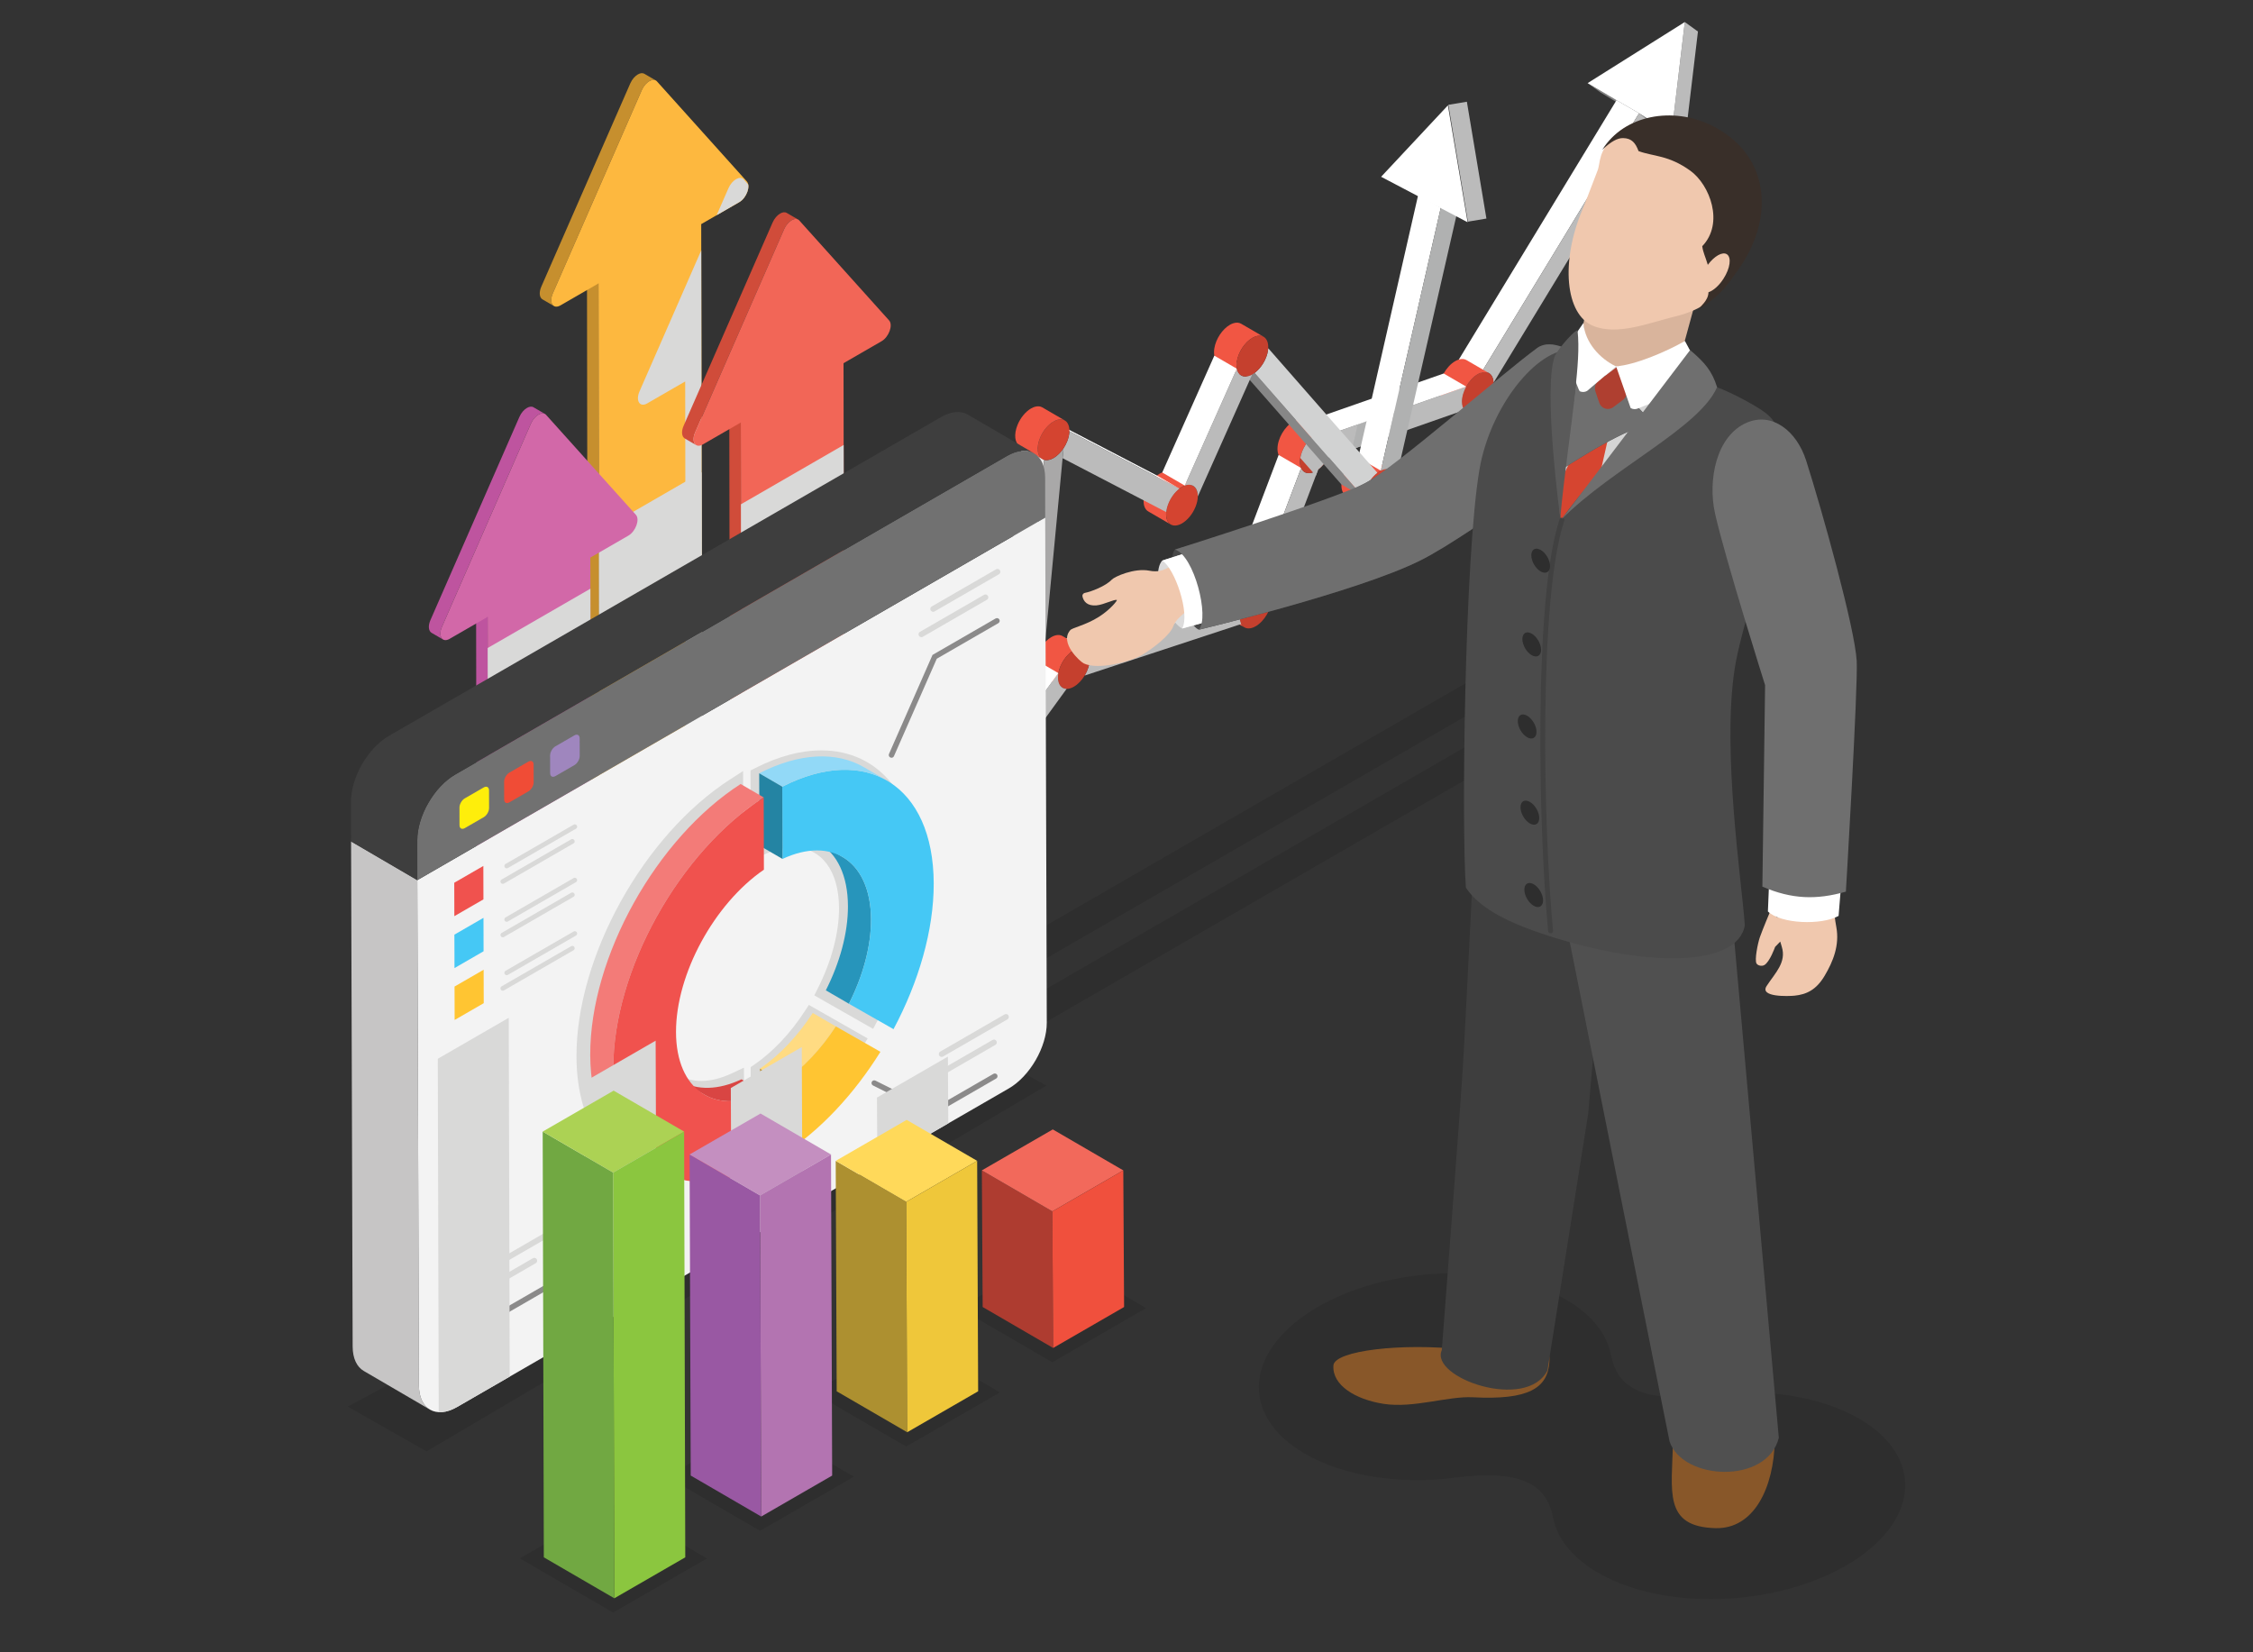 <svg xmlns="http://www.w3.org/2000/svg" xmlns:xlink="http://www.w3.org/1999/xlink" id="Layer_1" x="0px" y="0px" width="225px" height="165px" viewBox="0 0 225 165" xml:space="preserve"><rect x="0" y="0" width="225" height="165" fill="#333333" stroke="none"/><g>	<g>		<g opacity="0.1">			<polygon fill="#010101" points="94.208,98.344 97.048,99.994 156.186,65.851 153.347,64.2    "></polygon>		</g>		<g opacity="0.1">			<polygon fill="#010101" points="97.37,102.859 100.209,104.51 159.348,70.366 156.508,68.716    "></polygon>		</g>		<g>			<g>				<g>					<polygon fill="#C68F2E" points="59.771,28.302 58.62,27.633 58.698,79.523 59.849,80.192      "></polygon>				</g>				<path fill="#C68F2E" d="M54.06,28.623L62.944,8.33c0.181-0.412,0.469-0.732,0.756-0.898c0.235-0.136,0.471-0.168,0.648-0.065     l1.15,0.668c-0.178-0.103-0.413-0.07-0.649,0.066c-0.288,0.166-0.575,0.486-0.756,0.898L55.21,29.292     c-0.263,0.602-0.177,1.101,0.113,1.27l-1.15-0.668C53.883,29.724,53.796,29.225,54.06,28.623z"></path>				<g>					<path fill="#FDB83F" d="M64.851,8.1c-0.288,0.166-0.575,0.486-0.756,0.898L55.21,29.292c-0.41,0.936,0.028,1.626,0.761,1.204      l3.799-2.193l0.078,51.89l10.258-5.923l-0.078-51.889l3.798-2.193c0.734-0.423,1.167-1.617,0.753-2.078l-8.972-9.984      C65.427,7.921,65.139,7.934,64.851,8.1z"></path>				</g>			</g>			<g>				<g>					<defs>						<path id="SVGID_1_" d="M64.851,8.1c-0.288,0.166-0.575,0.486-0.756,0.898L55.21,29.292c-0.41,0.936,0.028,1.626,0.761,1.204       l3.799-2.193l0.078,51.89l10.258-5.923l-0.078-51.889l3.798-2.193c0.734-0.423,1.167-1.617,0.753-2.078l-8.972-9.984       C65.427,7.921,65.139,7.934,64.851,8.1z"></path>					</defs>					<clipPath id="SVGID_2_">						<use xlink:href="#SVGID_1_"></use>					</clipPath>					<g clip-path="url(#SVGID_2_)">						<path fill="#D9D9D8" d="M73.506,17.892c-0.287,0.167-0.575,0.486-0.755,0.898l-8.885,20.293       c-0.41,0.936,0.029,1.627,0.761,1.204l3.8-2.194l0.078,51.89l10.258-5.923l-0.078-51.89l3.799-2.193       c0.733-0.423,1.167-1.617,0.753-2.078l-8.971-9.984C74.082,17.713,73.794,17.726,73.506,17.892z"></path>						<g>							<path fill="#D9D9D8" d="M99.789,30.004c2.101-1.213,3.809-0.24,3.815,2.174l0.005,3.982L40.904,72.362l-0.005-3.981        c-0.007-2.415,1.689-5.353,3.791-6.566L99.789,30.004z"></path>						</g>					</g>				</g>			</g>			<g>				<g>					<polygon fill="#BE549F" points="48.697,61.604 47.547,60.935 47.625,109.871 48.775,110.539      "></polygon>				</g>				<path fill="#BE549F" d="M42.986,61.925l8.885-20.293c0.181-0.413,0.468-0.732,0.756-0.898c0.235-0.136,0.47-0.169,0.648-0.066     l1.15,0.668c-0.177-0.103-0.413-0.07-0.648,0.066c-0.288,0.166-0.575,0.486-0.756,0.898l-8.884,20.293     c-0.263,0.601-0.176,1.102,0.113,1.27l-1.15-0.668C42.81,63.026,42.723,62.526,42.986,61.925z"></path>				<g>					<path fill="#D268A8" d="M53.777,41.402c-0.288,0.166-0.575,0.486-0.756,0.898l-8.884,20.293      c-0.41,0.936,0.028,1.627,0.761,1.204l3.799-2.193l0.078,48.936l10.258-5.922l-0.078-48.937l3.798-2.192      c0.734-0.424,1.166-1.618,0.753-2.078l-8.971-9.984C54.354,41.223,54.065,41.236,53.777,41.402z"></path>				</g>			</g>			<g>				<g>					<defs>						<path id="SVGID_3_" d="M53.777,41.402c-0.288,0.166-0.575,0.486-0.756,0.898l-8.884,20.293       c-0.41,0.936,0.028,1.627,0.761,1.204l3.799-2.193l0.078,48.936l10.258-5.922l-0.078-48.937l3.798-2.192       c0.734-0.424,1.166-1.618,0.753-2.078l-8.971-9.984C54.354,41.223,54.065,41.236,53.777,41.402z"></path>					</defs>					<clipPath id="SVGID_4_">						<use xlink:href="#SVGID_3_"></use>					</clipPath>					<g clip-path="url(#SVGID_4_)">						<g>							<path fill="#D9D9D8" d="M94.36,38.35c2.101-1.213,3.809-0.24,3.815,2.174l0.005,3.982L35.476,80.708l-0.005-3.981        c-0.007-2.414,1.689-5.353,3.791-6.566L94.36,38.35z"></path>						</g>						<path fill="#E6E6E5" d="M52.11,106.136c0.065-0.429,0.187-1.225,0.513-2.037c0.077-0.192,0.163-0.405,0.273-0.646       c-0.005-0.495,0.026-0.873,0.044-1.08c0.039-0.46,0.133-1.069,0.263-1.513c0.079-0.27,0.169-0.631,0.268-0.894       c0.154-0.412,0.361-0.963,0.571-1.348c0.144-0.264,0.326-0.62,0.487-0.875c0.226-0.357,0.544-0.823,0.802-1.157       c0.684-0.886,1.379-1.531,1.675-1.808c1.476-1.37,3.393-2.471,4.277-2.885c0.695-0.326,1.632-0.744,2.354-1.005       c1.362-0.493,2.519-0.763,2.53-0.765c0.928-0.211,1.805-0.407,2.56-0.501c0.39-0.049,0.907-0.13,1.299-0.159       c1.837-0.138,1.837-0.138,2.616-0.136c0.394,0.002,0.917,0.009,1.31,0.025c0.396,0.015,0.921,0.059,1.316,0.085       c0.391,0.025,0.908,0.103,1.297,0.146c0.398,0.046,0.925,0.143,1.319,0.218c0.382,0.073,0.887,0.189,1.266,0.277       c0.31,0.071,1.438,0.366,2.536,0.781c0.401,0.15,0.929,0.368,1.319,0.543c0.347,0.157,0.796,0.394,1.137,0.561       c0.392,0.213,0.908,0.51,1.282,0.752c0.395,0.257,0.917,0.607,1.277,0.908c0.504,0.427,1.159,1.016,1.619,1.487       c0.321,0.333,0.706,0.815,0.979,1.187c0.289,0.397,0.643,0.951,0.867,1.388c0.257,0.501,0.537,1.201,0.733,1.729       c0.014,0.038,0.34,0.932,0.458,2.319c0.16,0.275,0.405,0.745,0.56,1.134c0.272,0.686,0.3,0.805,0.484,1.573       c0.092,0.389,0.133,0.921,0.165,1.32c0.016,0.194,0.017,0.391,0.026,0.587c0.002,0.042,0.004,0.096,0.006,0.136       c0.001,0.042,0.004,0.099,0.006,0.14c0.006,0.145,0.013,0.289,0.02,0.433c0.001,0.044,0.004,0.103,0.006,0.146       c0.002,0.044,0.005,0.101,0.006,0.145c0.004,0.096,0.009,0.189,0.013,0.281c0.003,0.082,0.008,0.188,0.012,0.268       c0.004,0.086,0.008,0.167,0.011,0.244c0.016,0.366,0.06,1.342-0.163,2.309c-0.094,0.409-0.248,0.951-0.395,1.344       c-0.142,0.38-0.364,0.877-0.568,1.229c-0.246,0.422-0.594,0.971-0.884,1.363c-0.26,0.352-0.644,0.794-0.945,1.111       c-0.24,0.255-0.567,0.588-0.835,0.813c-0.519,0.437-1.226,1.002-1.781,1.393c-0.374,0.262-0.889,0.594-1.291,0.811       c-1.246,0.677-1.712,0.928-2.497,1.241c-1.481,0.591-1.636,0.654-2.712,0.978c-1.56,0.473-2.863,0.708-2.875,0.711       c-1.493,0.263-1.805,0.319-2.982,0.434c-0.379,0.038-1.533,0.151-3.035,0.157c-3.442,0.015-5.971-0.53-6.021-0.541       c-1.828-0.395-1.9-0.412-2.886-0.719c-1.208-0.376-1.624-0.556-2.737-1.036c-0.354-0.152-0.814-0.385-1.154-0.57       c-0.411-0.224-0.945-0.548-1.346-0.79c-0.424-0.257-0.959-0.649-1.339-0.969c-0.437-0.366-1.013-0.867-1.393-1.293       c-0.294-0.33-0.667-0.788-0.933-1.139c-0.146-0.192-0.324-0.462-0.442-0.673c-0.106-0.19-0.26-0.437-0.351-0.635       c-0.176-0.385-0.412-0.898-0.537-1.304c-0.083-0.266-0.188-0.625-0.238-0.9c-0.07-0.389-0.129-0.913-0.163-1.306       c-0.002-0.064-0.006-0.138-0.009-0.213c-0.003-0.073-0.008-0.172-0.011-0.245c-0.003-0.085-0.008-0.175-0.012-0.267       c-0.004-0.093-0.008-0.187-0.013-0.282c-0.004-0.097-0.008-0.192-0.013-0.291c-0.004-0.096-0.008-0.194-0.012-0.29       c-0.005-0.094-0.009-0.19-0.013-0.282c-0.003-0.079-0.008-0.186-0.011-0.268c-0.004-0.085-0.008-0.167-0.011-0.242       C52.031,107.113,52.048,106.543,52.11,106.136z"></path>					</g>				</g>			</g>			<g>				<g>					<polygon fill="#D04C3A" points="73.983,42.193 72.833,41.524 72.911,93.413 74.061,94.082      "></polygon>				</g>				<path fill="#D04C3A" d="M68.272,42.514l8.885-20.293c0.181-0.412,0.468-0.732,0.756-0.898c0.235-0.136,0.471-0.169,0.648-0.066     l1.15,0.668c-0.178-0.104-0.414-0.07-0.648,0.066c-0.288,0.166-0.576,0.486-0.756,0.898l-8.885,20.293     c-0.263,0.602-0.176,1.102,0.114,1.271l-1.151-0.668C68.096,43.615,68.009,43.115,68.272,42.514z"></path>				<g>					<path fill="#F26657" d="M79.063,21.991c-0.288,0.166-0.576,0.486-0.756,0.898l-8.885,20.293      c-0.409,0.936,0.029,1.627,0.762,1.204l3.799-2.193l0.078,51.889l10.258-5.923l-0.078-51.89l3.798-2.193      c0.734-0.423,1.167-1.617,0.753-2.078l-8.971-9.984C79.639,21.813,79.351,21.825,79.063,21.991z"></path>				</g>			</g>		</g>		<g>			<g>				<defs>					<path id="SVGID_5_" d="M79.063,21.991c-0.288,0.166-0.576,0.486-0.756,0.898l-8.885,20.293      c-0.409,0.936,0.029,1.627,0.762,1.204l3.799-2.193l0.078,51.889l10.258-5.923l-0.078-51.89l3.798-2.193      c0.734-0.423,1.167-1.617,0.753-2.078l-8.971-9.984C79.639,21.813,79.351,21.825,79.063,21.991z"></path>				</defs>				<clipPath id="SVGID_6_">					<use xlink:href="#SVGID_5_"></use>				</clipPath>				<g clip-path="url(#SVGID_6_)">					<path fill="#D9D9D8" d="M97.833,36.596c2.101-1.213,3.809-0.24,3.815,2.174l0.005,3.981L38.948,78.955l-0.005-3.982      c-0.007-2.414,1.69-5.353,3.791-6.565L97.833,36.596z"></path>				</g>			</g>		</g>		<g>			<g>				<g>					<g>						<polygon fill="#BBBBBB" points="168.256,2.2 169.568,3.149 168.239,14.3 166.93,13.352       "></polygon>					</g>					<g>						<polygon fill="#818181" points="166.93,13.352 168.239,14.3 159.86,9.25 158.55,8.302 163.686,11.311       "></polygon>					</g>					<g>						<polygon fill="#FFFFFF" points="168.256,2.2 166.93,13.352 163.686,11.311 161.436,10.006 158.55,8.302       "></polygon>					</g>				</g>				<g>					<polygon fill="#FFFFFF" points="147.935,37.211 145.687,35.905 161.436,10.006 163.684,11.312      "></polygon>				</g>				<g>					<path fill="#BBBBBB" d="M163.684,11.312l1.239,0.984l-15.764,25.918c-0.028-0.819-0.542-1.214-1.225-1.003L163.684,11.312z"></path>				</g>				<g>					<path fill="#C5402E" d="M147.57,37.372c0.126-0.072,0.247-0.125,0.364-0.161c0.683-0.21,1.196,0.185,1.225,1.003      c0.001,0.021,0.001,0.042,0.001,0.064c0.002,1.005-0.704,2.229-1.579,2.734c-0.56,0.323-1.052,0.273-1.335-0.067      c-0.158-0.192-0.253-0.477-0.253-0.838c-0.002-0.485,0.162-1.021,0.43-1.502C146.71,38.088,147.118,37.634,147.57,37.372z"></path>				</g>				<path fill="#F15643" d="M146.451,35.956c-0.207-0.12-0.471-0.142-0.765-0.051c-0.117,0.036-0.238,0.089-0.363,0.161     c-0.452,0.262-0.861,0.716-1.148,1.233c-0.268,0.481-0.432,1.017-0.429,1.502c0,0.362,0.094,0.646,0.252,0.838     c0.061,0.073,0.131,0.133,0.209,0.178l2.248,1.306c-0.078-0.045-0.148-0.105-0.209-0.178c-0.158-0.192-0.253-0.477-0.253-0.838     c-0.002-0.485,0.162-1.021,0.43-1.501c0.287-0.517,0.695-0.972,1.147-1.233c0.126-0.072,0.247-0.125,0.364-0.161     c0.294-0.091,0.558-0.069,0.765,0.051L146.451,35.956z"></path>				<path fill="#F15643" d="M124.276,62.649l-2.248-1.306c-0.13-0.075-0.236-0.188-0.315-0.337     c-0.095-0.178-0.146-0.406-0.146-0.678c-0.002-0.553,0.211-1.172,0.55-1.702c0.255-0.401,0.582-0.751,0.941-0.98     c0.029-0.019,0.059-0.036,0.087-0.052l2.248,1.306c-0.028,0.017-0.058,0.034-0.087,0.052c-0.359,0.229-0.688,0.58-0.942,0.98     c-0.338,0.53-0.551,1.149-0.549,1.702c0,0.272,0.052,0.5,0.146,0.678C124.04,62.46,124.146,62.574,124.276,62.649z"></path>				<g>					<path fill="#C5402E" d="M125.393,58.899c0.723-0.418,1.334-0.213,1.526,0.439c0.039,0.136,0.062,0.292,0.063,0.467      c0.002,1.005-0.704,2.229-1.578,2.734c-0.639,0.368-1.19,0.252-1.442-0.227c-0.095-0.178-0.146-0.406-0.146-0.678      c-0.002-0.553,0.211-1.172,0.549-1.702c0.255-0.401,0.583-0.751,0.942-0.98C125.335,58.933,125.364,58.916,125.393,58.899z"></path>				</g>				<g>					<path fill="#BBBBBB" d="M132.687,43.405l13.736-4.799c-0.268,0.481-0.432,1.017-0.43,1.501c0,0.362,0.095,0.646,0.253,0.838      l-13.634,4.771c0.239-0.458,0.383-0.959,0.382-1.414C132.993,43.9,132.879,43.595,132.687,43.405z"></path>				</g>				<polygon fill="#B0B1B1" points="135.591,42.39 135.021,44.874 136.896,44.217 137.467,41.734     "></polygon>				<g>					<polygon fill="#FFFFFF" points="132.687,43.405 130.438,42.099 144.175,37.299 146.423,38.605      "></polygon>				</g>				<path fill="#F15643" d="M130.285,41.98c-0.287-0.167-0.687-0.144-1.127,0.11c-0.874,0.505-1.582,1.729-1.579,2.734     c0.001,0.237,0.041,0.441,0.113,0.607c0.08,0.185,0.199,0.322,0.349,0.41l2.248,1.306c-0.149-0.087-0.269-0.225-0.349-0.409     c-0.072-0.167-0.113-0.37-0.114-0.607c-0.002-1.005,0.705-2.229,1.58-2.734c0.44-0.254,0.839-0.277,1.127-0.11L130.285,41.98z"></path>				<g>					<polygon fill="#FFFFFF" points="125.306,58.952 123.058,57.646 127.692,45.432 129.94,46.738      "></polygon>				</g>				<g>					<path fill="#BBBBBB" d="M129.94,46.738c0.235,0.539,0.808,0.684,1.476,0.298c0.077-0.044,0.152-0.094,0.227-0.149      l-4.724,12.451c-0.192-0.652-0.804-0.856-1.526-0.439c-0.028,0.017-0.058,0.034-0.087,0.052L129.94,46.738z"></path>				</g>				<g>					<path fill="#C5402E" d="M131.406,43.397c0.525-0.303,0.991-0.278,1.28,0.008c0.192,0.19,0.307,0.496,0.308,0.898      c0.001,0.455-0.143,0.956-0.382,1.414c-0.243,0.464-0.584,0.884-0.97,1.171c-0.074,0.055-0.149,0.104-0.227,0.149      c-0.668,0.386-1.24,0.241-1.476-0.298c-0.072-0.167-0.113-0.37-0.114-0.607C129.824,45.126,130.531,43.902,131.406,43.397z"></path>				</g>				<path fill="#BBBBBB" d="M131.355,43.429c-0.739,0.455-1.352,1.417-1.495,2.309l1.55,1.766l0.232-0.615     c0.386-0.287,0.727-0.707,0.97-1.171c0.098-0.188,0.179-0.383,0.241-0.579L131.355,43.429z"></path>				<g>					<path fill="#BBBBBB" d="M108.64,65.104l15.724-5.171c-0.338,0.53-0.551,1.149-0.549,1.702c0,0.272,0.052,0.5,0.146,0.678      l-15.64,5.149c0.308-0.511,0.5-1.095,0.499-1.62C108.819,65.538,108.754,65.289,108.64,65.104z"></path>				</g>				<g>					<polygon fill="#FFFFFF" points="108.64,65.104 106.392,63.797 122.116,58.626 124.363,59.932      "></polygon>				</g>				<path fill="#F15643" d="M106.11,63.518c-0.288-0.167-0.687-0.144-1.126,0.11c-0.747,0.431-1.372,1.388-1.537,2.284     c-0.028,0.153-0.043,0.305-0.043,0.451c0.001,0.499,0.178,0.85,0.462,1.015l2.248,1.306c-0.284-0.165-0.46-0.516-0.461-1.015     c0-0.146,0.015-0.298,0.042-0.451c0.165-0.896,0.79-1.853,1.537-2.284c0.44-0.254,0.838-0.277,1.126-0.11L106.11,63.518z"></path>				<g>					<path fill="#C5402E" d="M107.232,64.935c0.61-0.353,1.142-0.261,1.408,0.169c0.114,0.186,0.18,0.434,0.181,0.738      c0.001,0.524-0.191,1.109-0.499,1.62c-0.282,0.467-0.662,0.872-1.079,1.113c-0.26,0.15-0.506,0.22-0.723,0.217      c-0.512-0.006-0.864-0.416-0.866-1.122c0-0.146,0.015-0.298,0.042-0.451C105.86,66.322,106.485,65.366,107.232,64.935z"></path>				</g>				<g>					<path fill="#BBBBBB" d="M105.695,67.218c-0.028,0.153-0.042,0.305-0.042,0.451c0.002,0.706,0.354,1.116,0.866,1.122      L95.034,84.61l-1.114-1.168L105.695,67.218z"></path>				</g>				<g>					<polygon fill="#818181" points="95.034,84.61 92.786,83.303 91.672,82.137 93.92,83.442      "></polygon>				</g>				<g>					<polygon fill="#FFFFFF" points="93.92,83.442 91.672,82.137 103.448,65.912 105.695,67.218      "></polygon>				</g>			</g>			<g>				<path fill="#F15643" d="M136.668,45.642c-0.133-0.077-0.292-0.115-0.475-0.104c-0.177,0.011-0.361,0.066-0.544,0.157     c-0.036,0.018-0.072,0.037-0.107,0.058c-0.077,0.045-0.154,0.097-0.231,0.154c-0.516,0.386-0.981,1.032-1.209,1.75     c-0.082,0.256-0.126,0.5-0.137,0.722c-0.025,0.53,0.144,0.941,0.46,1.125l2.247,1.306c-0.316-0.185-0.484-0.595-0.459-1.125     c0.01-0.223,0.054-0.466,0.137-0.722c0.228-0.719,0.693-1.365,1.208-1.751c0.076-0.057,0.155-0.108,0.232-0.154     c0.035-0.021,0.071-0.04,0.106-0.058c0.184-0.091,0.367-0.146,0.545-0.157c0.182-0.01,0.342,0.027,0.475,0.104L136.668,45.642z"></path>				<g>					<path fill="#D44430" d="M137.79,47.058c0.035-0.021,0.071-0.04,0.107-0.058c0.183-0.091,0.366-0.146,0.544-0.157      c0.612-0.035,0.963,0.469,0.937,1.211c-0.01,0.228-0.055,0.478-0.139,0.741c-0.263,0.825-0.837,1.556-1.441,1.904      c-0.218,0.126-0.439,0.202-0.651,0.214c-0.616,0.035-0.97-0.477-0.934-1.229c0.01-0.223,0.054-0.466,0.137-0.722      c0.228-0.719,0.693-1.365,1.208-1.751C137.636,47.155,137.713,47.104,137.79,47.058z"></path>				</g>				<g>					<polygon fill="#FFFFFF" points="137.897,47 135.649,45.694 141.636,19.438 143.884,20.744      "></polygon>				</g>				<g>					<path fill="#B0B1B1" d="M143.884,20.744l1.824-0.345l-6.33,27.655c0.026-0.742-0.324-1.246-0.937-1.211      c-0.178,0.011-0.361,0.065-0.544,0.157L143.884,20.744z"></path>				</g>				<g>					<polygon fill="#878787" points="136.213,49.685 133.965,48.378 123.046,35.936 125.293,37.242      "></polygon>				</g>				<g>					<path fill="#D1D2D2" d="M126.653,34.771l10.904,12.441c-0.515,0.386-0.979,1.032-1.208,1.751      c-0.083,0.256-0.127,0.5-0.137,0.722l-10.92-12.443c0.649-0.478,1.198-1.357,1.333-2.215      C126.64,34.938,126.649,34.854,126.653,34.771z"></path>				</g>				<path fill="#F15643" d="M116.914,47.208c-0.088-0.051-0.188-0.085-0.299-0.099c-0.172-0.022-0.357,0.005-0.545,0.074     c-0.094,0.034-0.189,0.08-0.284,0.134c-0.084,0.049-0.167,0.104-0.249,0.167c-0.44,0.335-0.848,0.864-1.099,1.48     c-0.123,0.304-0.196,0.598-0.222,0.866c-0.054,0.577,0.107,1.039,0.451,1.238l2.248,1.306c-0.345-0.199-0.505-0.661-0.451-1.238     c0.025-0.268,0.099-0.563,0.222-0.866c0.251-0.617,0.658-1.146,1.099-1.48c0.082-0.063,0.165-0.119,0.249-0.167     c0.095-0.055,0.189-0.1,0.284-0.135c0.188-0.069,0.372-0.096,0.545-0.074c0.11,0.015,0.211,0.048,0.299,0.099L116.914,47.208z"></path>				<g>					<path fill="#D44430" d="M118.034,48.625c0.096-0.055,0.189-0.1,0.285-0.135c0.187-0.069,0.371-0.096,0.544-0.074      c0.498,0.064,0.769,0.524,0.76,1.155c-0.006,0.316-0.081,0.674-0.232,1.048c-0.298,0.732-0.815,1.34-1.349,1.648      c-0.282,0.163-0.569,0.241-0.828,0.208c-0.544-0.07-0.817-0.613-0.749-1.337c0.025-0.269,0.099-0.563,0.222-0.866      c0.251-0.617,0.658-1.146,1.099-1.48C117.867,48.728,117.95,48.672,118.034,48.625z"></path>				</g>				<path fill="#F15643" d="M123.946,32.326c-0.216-0.125-0.493-0.145-0.813-0.034c-0.105,0.037-0.211,0.086-0.314,0.146     c-0.738,0.427-1.398,1.404-1.548,2.357c-0.043,0.271-0.039,0.514,0.002,0.722c0.063,0.314,0.215,0.547,0.431,0.673l2.248,1.306     c-0.217-0.126-0.368-0.359-0.431-0.673c-0.042-0.208-0.045-0.451-0.002-0.722c0.149-0.953,0.81-1.93,1.548-2.357     c0.104-0.06,0.209-0.109,0.314-0.146c0.319-0.11,0.598-0.09,0.813,0.034L123.946,32.326z"></path>				<g>					<path fill="#BBBBBB" d="M123.521,36.822c0.124,0.624,0.6,0.929,1.243,0.707c0.096-0.033,0.191-0.077,0.286-0.129l-5.427,12.171      c0.009-0.631-0.262-1.091-0.76-1.155c-0.173-0.022-0.357,0.005-0.544,0.074L123.521,36.822z"></path>				</g>				<g>					<polygon fill="#FFFFFF" points="118.319,48.49 116.07,47.184 121.272,35.516 123.521,36.822      "></polygon>				</g>				<g>					<path fill="#C5402E" d="M125.066,33.743c0.104-0.06,0.209-0.109,0.314-0.146c0.788-0.272,1.322,0.246,1.272,1.173      c-0.004,0.083-0.014,0.167-0.027,0.256c-0.135,0.858-0.684,1.737-1.333,2.215c-0.069,0.052-0.142,0.099-0.214,0.141      c-0.01,0.005-0.02,0.011-0.029,0.017c-0.095,0.052-0.19,0.096-0.286,0.129c-0.645,0.222-1.119-0.083-1.243-0.707      c-0.042-0.208-0.045-0.451-0.002-0.721C123.668,35.147,124.328,34.17,125.066,33.743z"></path>				</g>				<g>					<polygon fill="#FFFFFF" points="106.799,43.068 104.551,41.762 115.537,47.484 117.785,48.791      "></polygon>				</g>				<g>					<path fill="#BBBBBB" d="M106.799,43.068l10.986,5.723c-0.44,0.334-0.848,0.864-1.099,1.48      c-0.123,0.303-0.196,0.598-0.222,0.866l-10.347-5.383l0.094-0.991c0.138-0.207,0.259-0.434,0.356-0.673      C106.715,43.727,106.791,43.378,106.799,43.068z"></path>				</g>				<g>					<polygon fill="#EBEBEB" points="100.833,82.473 98.585,81.167 102.031,44.617 104.279,45.923      "></polygon>				</g>				<g>					<path fill="#A9A8A8" d="M106.212,44.764l-0.094,0.991l-3.425,36.161l-1.859,0.558l3.446-36.55      c0.036,0.01,0.073,0.017,0.113,0.022c0.259,0.033,0.545-0.045,0.828-0.208C105.578,45.531,105.93,45.188,106.212,44.764z"></path>				</g>				<g>					<path fill="#D44430" d="M105.212,42.095c0.283-0.163,0.569-0.242,0.828-0.208c0.505,0.065,0.776,0.536,0.758,1.181      c-0.008,0.31-0.083,0.659-0.23,1.022c-0.098,0.24-0.219,0.466-0.356,0.673c-0.282,0.425-0.634,0.767-0.992,0.974      c-0.283,0.164-0.569,0.242-0.828,0.208c-0.04-0.005-0.076-0.013-0.113-0.022c-0.657-0.176-0.847-1.117-0.416-2.18      C104.161,43.012,104.68,42.403,105.212,42.095z"></path>				</g>				<path fill="#F15643" d="M104.091,40.68c-0.088-0.051-0.187-0.085-0.298-0.099c-0.259-0.034-0.546,0.045-0.828,0.208     c-0.532,0.308-1.052,0.916-1.349,1.649c-0.387,0.954-0.273,1.81,0.229,2.102l2.248,1.306c-0.503-0.292-0.617-1.148-0.23-2.102     c0.298-0.732,0.817-1.341,1.349-1.649c0.283-0.163,0.569-0.242,0.828-0.208c0.111,0.014,0.21,0.048,0.298,0.099L104.091,40.68z"></path>				<g>					<g>						<g>															<rect x="145.566" y="10.286" transform="matrix(-0.986 0.165 -0.165 -0.986 293.669 7.949)" fill="#BBBBBB" width="1.874" height="11.833"></rect>						</g>						<g>							<polygon fill="#FFFFFF" points="144.596,10.524 146.563,22.192 137.928,17.654        "></polygon>						</g>					</g>				</g>			</g>		</g>		<g>			<polygon opacity="0.1" fill="#010101" points="42.596,144.936 34.734,140.463 99.447,105.601     104.494,108.412    "></polygon>			<g>				<g>					<path fill="#C6C5C5" d="M41.833,138.327l-0.157-50.436l-6.615-3.864l0.157,50.436c0.003,1.201,0.427,2.045,1.11,2.442      l6.615,3.862C42.26,140.37,41.837,139.526,41.833,138.327z"></path>					<g>						<path fill="#F3F3F3" d="M41.676,87.892l62.705-36.203l0.157,50.435c0.007,2.415-1.689,5.354-3.791,6.568l-55.099,31.812       c-2.101,1.212-3.809,0.236-3.816-2.177L41.676,87.892L41.676,87.892z"></path>					</g>					<g>						<path fill="#717171" d="M100.561,45.533c2.101-1.213,3.809-0.24,3.815,2.174l0.005,3.982L41.676,87.892l-0.004-3.981       c-0.007-2.415,1.689-5.354,3.791-6.566L100.561,45.533z"></path>					</g>					<g>						<path fill="#FEEE0B" d="M48.309,78.633c0.292-0.168,0.528-0.029,0.529,0.302l0.003,1.762c0.001,0.33-0.233,0.735-0.525,0.904       l-1.899,1.097c-0.288,0.165-0.527,0.033-0.528-0.297l-0.004-1.762c-0.001-0.331,0.237-0.743,0.525-0.91L48.309,78.633z"></path>						<path fill="#F04C36" d="M52.764,76.059c0.292-0.168,0.527-0.03,0.528,0.301l0.004,1.763c0.001,0.331-0.233,0.735-0.525,0.903       l-1.895,1.095c-0.292,0.169-0.528,0.035-0.528-0.296l-0.004-1.761c0-0.331,0.233-0.742,0.525-0.91L52.764,76.059z"></path>						<path fill="#9F86BE" d="M57.361,73.435c0.288-0.166,0.528-0.03,0.529,0.301l0.003,1.763c0.001,0.331-0.237,0.738-0.525,0.904       L55.469,77.5c-0.292,0.168-0.527,0.034-0.528-0.296l-0.004-1.762c-0.001-0.331,0.233-0.741,0.525-0.91L57.361,73.435z"></path>					</g>					<path fill="#3E3E3E" d="M96.652,41.403c-0.691-0.401-1.649-0.345-2.706,0.266L38.847,73.48      c-2.101,1.213-3.798,4.152-3.791,6.565l0.005,3.982l6.615,3.864l-0.004-3.981c-0.007-2.415,1.689-5.354,3.791-6.566      l55.099-31.811c1.057-0.611,2.015-0.667,2.707-0.266L96.652,41.403z"></path>				</g>				<g>					<path fill="#D9D9D8" d="M53.215,125.651l-6.396,3.693c-0.088,0.052-0.143,0.146-0.143,0.246l0,0      c0,0.22,0.237,0.357,0.428,0.249l6.396-3.693c0.088-0.053,0.143-0.146,0.143-0.247l0,0      C53.643,125.681,53.405,125.543,53.215,125.651z"></path>					<path fill="#D9D9D8" d="M48.28,127.306l6.423-3.708c0.089-0.052,0.143-0.146,0.143-0.249l0,0c0-0.219-0.238-0.354-0.427-0.246      l-6.423,3.71c-0.088,0.051-0.143,0.145-0.143,0.247l0,0C47.853,127.278,48.09,127.414,48.28,127.306z"></path>				</g>				<g>					<path fill="#D9D9D8" d="M98.271,59.402l-6.396,3.693c-0.088,0.05-0.143,0.145-0.143,0.246l0,0c0,0.22,0.238,0.357,0.427,0.247      l6.396-3.693c0.088-0.051,0.143-0.145,0.143-0.247l0,0C98.698,59.429,98.46,59.292,98.271,59.402z"></path>					<path fill="#D9D9D8" d="M93.336,61.055l6.422-3.708c0.088-0.051,0.143-0.146,0.143-0.248l0,0c0-0.22-0.237-0.356-0.428-0.246      l-6.422,3.708c-0.088,0.051-0.143,0.145-0.143,0.247l0,0C92.908,61.027,93.146,61.164,93.336,61.055z"></path>				</g>				<g>					<path fill="#D9D9D8" d="M99.119,103.853l-6.396,3.69c-0.088,0.053-0.143,0.146-0.143,0.247l0,0c0,0.22,0.237,0.357,0.428,0.248      l6.396-3.693c0.088-0.052,0.143-0.146,0.143-0.246l0,0C99.546,103.879,99.309,103.741,99.119,103.853z"></path>					<path fill="#D9D9D8" d="M94.184,105.505l6.422-3.708c0.089-0.053,0.143-0.146,0.143-0.249l0,0c0-0.22-0.237-0.355-0.427-0.246      l-6.422,3.71c-0.088,0.05-0.143,0.144-0.143,0.246l0,0C93.756,105.478,93.993,105.613,94.184,105.505z"></path>				</g>				<g>					<g>						<path fill="#D9D9D8" d="M74.966,106.562l0.363-0.248c1.845-1.267,3.582-3.101,5.021-5.305l0.429-0.656l5.875,3.347       l-0.458,0.735c-2.731,4.386-6.256,8.1-9.925,10.46l-1.28,0.823L74.966,106.562z"></path>						<path fill="#D9D9D8" d="M81.321,99.398l0.357-0.708c1.37-2.706,2.12-5.549,2.113-8.006c-0.011-3.732-1.755-6.052-4.552-6.052       c-0.954,0-1.99,0.259-3.08,0.769l-1.183,0.556l-0.025-9.013l0.456-0.233c2.304-1.178,4.529-1.776,6.613-1.776       c5.86,0,9.66,4.765,9.681,12.14c0.013,4.636-1.444,9.934-4.102,14.916l-0.404,0.754L81.321,99.398z"></path>						<path fill="#D9D9D8" d="M67.251,117.64c-5.86,0-9.659-4.763-9.68-12.137c-0.028-9.965,6.718-22.123,15.36-27.682l1.279-0.824       l0.026,9.157l-0.363,0.248c-4.722,3.24-8.408,10.044-8.393,15.49c0.011,3.733,1.754,6.052,4.551,6.052       c0.954,0,1.99-0.259,3.08-0.771l1.183-0.554l0.026,9.012l-0.456,0.232C71.561,117.042,69.336,117.64,67.251,117.64z"></path>					</g>					<g>						<g>							<polygon fill="#B78D2E" points="78.228,115.263 75.924,113.924 75.904,106.71 78.208,108.049        "></polygon>						</g>						<path fill="#FFDB82" d="M78.208,108.049l-2.304-1.339c1.991-1.364,3.808-3.321,5.263-5.553l2.304,1.339       C82.015,104.728,80.198,106.685,78.208,108.049z"></path>						<g>							<path fill="#FFC532" d="M83.471,102.496l4.454,2.538c-2.604,4.183-5.977,7.836-9.696,10.229l-0.021-7.214        C80.198,106.685,82.015,104.728,83.471,102.496z"></path>						</g>						<path fill="#2795BB" d="M84.146,85.581l-2.304-1.339c1.748,1.016,2.831,3.176,2.84,6.244c0.008,2.708-0.823,5.672-2.209,8.41       l2.304,1.338c1.387-2.737,2.216-5.701,2.209-8.409C86.977,88.757,85.893,86.597,84.146,85.581z"></path>						<g>							<path fill="#45C8F5" d="M78.124,78.56c8.403-4.297,15.095-0.144,15.123,9.652c0.013,4.693-1.505,9.857-4.014,14.561        l-4.456-2.538c1.387-2.737,2.217-5.701,2.209-8.409c-0.017-5.819-3.897-8.368-8.841-6.052L78.124,78.56z"></path>						</g>						<path fill="#92D9F7" d="M86.276,76.613l2.304,1.339c-2.706-1.573-6.379-1.477-10.456,0.608l-2.304-1.338       C79.897,75.137,83.571,75.041,86.276,76.613z"></path>						<g>							<polygon fill="#2484A3" points="78.144,85.773 75.841,84.435 75.82,77.222 78.124,78.56        "></polygon>						</g>						<path fill="#D94543" d="M70.35,109.313l-2.304-1.337c1.566,0.909,3.665,0.9,6.001-0.194l2.304,1.34       C74.015,110.215,71.917,110.224,70.35,109.313z"></path>						<path fill="#F37B78" d="M65.916,116.944l-2.304-1.339c-2.871-1.67-4.652-5.217-4.667-10.26       c-0.027-9.796,6.618-21.648,15.019-27.053l2.304,1.339c-8.401,5.404-15.046,17.258-15.019,27.053       C61.263,111.728,63.044,115.275,65.916,116.944z"></path>						<g>							<path fill="#F0524E" d="M76.268,79.632l0.021,7.214c-4.94,3.39-8.795,10.405-8.778,16.223        c0.016,5.82,3.897,8.369,8.841,6.053l0.02,7.213c-8.403,4.3-15.095,0.145-15.123-9.649        C61.222,96.89,67.867,85.036,76.268,79.632z"></path>						</g>					</g>				</g>				<path fill="#8B8A8A" d="M47.694,132.789c-0.093,0-0.184-0.048-0.235-0.136c-0.075-0.129-0.031-0.296,0.099-0.371l8.482-4.897     l3.734-10.453c0.049-0.14,0.204-0.215,0.347-0.163c0.141,0.05,0.215,0.205,0.164,0.347l-3.8,10.642l-8.655,4.997     C47.787,132.777,47.74,132.789,47.694,132.789z"></path>				<path fill="#8B8A8A" d="M89.03,75.67c-0.037,0-0.074-0.007-0.109-0.023c-0.138-0.061-0.2-0.221-0.14-0.358l4.347-9.89     l6.302-3.639c0.13-0.073,0.295-0.031,0.371,0.099c0.075,0.13,0.03,0.296-0.099,0.372l-6.149,3.55l-4.275,9.726     C89.234,75.609,89.135,75.67,89.03,75.67z"></path>				<path fill="#8B8A8A" d="M93.134,111.373l-5.949-2.976c-0.134-0.068-0.188-0.231-0.122-0.365     c0.067-0.134,0.231-0.186,0.364-0.121l5.688,2.843l6.099-3.52c0.13-0.073,0.295-0.031,0.371,0.098     c0.075,0.132,0.031,0.297-0.099,0.372L93.134,111.373z"></path>				<g>					<g>						<path fill="#D9D9D8" d="M57.039,83.818l-6.943,4.009c-0.072,0.042-0.117,0.119-0.117,0.202l0,0       c0,0.18,0.195,0.293,0.351,0.203l6.943-4.009c0.072-0.042,0.117-0.119,0.117-0.203l0,0       C57.39,83.841,57.195,83.729,57.039,83.818z"></path>						<path fill="#D9D9D8" d="M50.721,86.681l6.799-3.926c0.072-0.042,0.117-0.119,0.117-0.203l0,0c0-0.18-0.195-0.291-0.351-0.201       l-6.799,3.926c-0.072,0.041-0.117,0.119-0.117,0.202l0,0C50.37,86.659,50.564,86.772,50.721,86.681z"></path>					</g>					<g>						<path fill="#D9D9D8" d="M57.039,89.153l-6.943,4.009c-0.072,0.042-0.117,0.119-0.117,0.203l0,0c0,0.18,0.195,0.292,0.351,0.2       l6.943-4.007c0.072-0.041,0.117-0.119,0.117-0.202l0,0C57.39,89.177,57.195,89.063,57.039,89.153z"></path>						<path fill="#D9D9D8" d="M50.721,92.016l6.799-3.925c0.072-0.042,0.117-0.119,0.117-0.203l0,0c0-0.18-0.195-0.292-0.351-0.202       l-6.799,3.927c-0.072,0.04-0.117,0.117-0.117,0.201l0,0C50.37,91.995,50.564,92.105,50.721,92.016z"></path>					</g>					<g>						<path fill="#D9D9D8" d="M57.039,94.489l-6.943,4.007c-0.072,0.044-0.117,0.119-0.117,0.202l0,0       c0,0.182,0.195,0.293,0.351,0.203l6.943-4.007c0.072-0.042,0.117-0.119,0.117-0.203l0,0       C57.39,94.51,57.195,94.399,57.039,94.489z"></path>						<path fill="#D9D9D8" d="M50.721,97.351l6.799-3.925c0.072-0.042,0.117-0.119,0.117-0.203l0,0c0-0.18-0.195-0.292-0.351-0.202       l-6.799,3.925c-0.072,0.042-0.117,0.119-0.117,0.203l0,0C50.37,97.328,50.564,97.44,50.721,97.351z"></path>					</g>					<g>						<g>							<polygon fill="#F0524E" points="48.27,86.474 48.279,89.812 45.374,91.489 45.365,88.151        "></polygon>						</g>						<g>							<polygon fill="#45C8F5" points="48.284,91.656 48.293,94.994 45.389,96.672 45.379,93.334        "></polygon>						</g>						<g>							<polygon fill="#FFC532" points="48.299,96.839 48.309,100.178 45.403,101.855 45.394,98.517        "></polygon>						</g>					</g>				</g>			</g>		</g>		<g>			<g>				<defs>					<path id="SVGID_7_" d="M41.676,87.892l62.705-36.203l0.157,50.435c0.007,2.415-1.689,5.354-3.791,6.568l-55.099,31.812      c-2.101,1.212-3.809,0.236-3.816-2.177L41.676,87.892L41.676,87.892z"></path>				</defs>				<clipPath id="SVGID_8_">					<use xlink:href="#SVGID_7_"></use>				</clipPath>				<g clip-path="url(#SVGID_8_)">					<g>						<polygon fill="#D9D9D8" points="94.664,105.513 94.745,119.154 87.66,123.244 87.579,109.604       "></polygon>					</g>					<g>						<polygon fill="#D9D9D8" points="80.07,104.561 80.168,127.571 73.082,131.661 72.984,108.65       "></polygon>					</g>					<g>						<polygon fill="#D9D9D8" points="65.477,103.923 65.591,135.987 58.505,140.078 58.39,108.016       "></polygon>					</g>					<g>						<polygon fill="#D9D9D8" points="50.806,101.638 50.92,144.151 43.834,148.242 43.72,105.73       "></polygon>					</g>				</g>			</g>		</g>		<g>			<g>				<g>					<polygon opacity="0.1" fill="#010101" points="95.777,130.623 105.142,125.217 114.456,130.629       105.092,136.036      "></polygon>					<polygon opacity="0.1" fill="#010101" points="81.182,139.04 90.547,133.631 99.862,139.046       90.497,144.452      "></polygon>					<polygon opacity="0.1" fill="#010101" points="66.588,147.454 75.954,142.048 85.269,147.463       75.904,152.869      "></polygon>					<polygon opacity="0.1" fill="#010101" points="51.918,155.62 61.283,150.212 70.599,155.627       61.233,161.033      "></polygon>				</g>				<g>					<g>						<g>							<g>								<polygon fill="#AE3C30" points="105.175,134.609 98.136,130.519 98.054,116.875 105.094,120.966         "></polygon>							</g>							<g>								<polygon fill="#F2695B" points="105.094,120.966 98.054,116.875 105.139,112.785 112.179,116.875         "></polygon>							</g>							<g>								<polygon fill="#F0503D" points="112.179,116.875 112.26,130.519 105.175,134.609 105.094,120.966         "></polygon>							</g>						</g>					</g>					<g>						<g>							<g>								<polygon fill="#AD9030" points="90.598,143.025 83.558,138.936 83.46,115.925 90.5,120.015         "></polygon>							</g>							<g>								<polygon fill="#FFD95A" points="90.5,120.015 83.46,115.925 90.546,111.832 97.585,115.923         "></polygon>							</g>							<g>								<polygon fill="#EFC73A" points="97.585,115.923 97.684,138.936 90.598,143.025 90.5,120.015         "></polygon>							</g>						</g>					</g>					<g>						<g>							<g>								<polygon fill="#9958A3" points="76.02,151.442 68.98,147.35 68.866,115.287 75.906,119.378         "></polygon>							</g>							<g>								<polygon fill="#C48FC0" points="75.906,119.378 68.866,115.287 75.952,111.197 82.991,115.287         "></polygon>							</g>							<g>								<polygon fill="#B374B1" points="82.991,115.287 83.106,147.35 76.02,151.442 75.906,119.378         "></polygon>							</g>						</g>					</g>					<g>						<g>							<g>								<polygon fill="#71A842" points="61.35,159.606 54.31,155.516 54.196,113.002 61.235,117.095         "></polygon>							</g>							<g>								<polygon fill="#ACD254" points="61.235,117.095 54.196,113.002 61.282,108.912 68.321,113.002         "></polygon>							</g>							<g>								<polygon fill="#8BC63F" points="68.321,113.002 68.436,155.516 61.35,159.606 61.235,117.095         "></polygon>							</g>						</g>					</g>				</g>			</g>		</g>	</g>	<g>		<g opacity="0.1">			<path fill="#010101" d="M130.309,131.34c-3.037,2.124-4.801,4.849-4.574,7.669c0.459,5.638,8.724,9.523,18.451,8.676    c0.385-0.034,0.757-0.086,1.134-0.134c6.219-0.761,9.089,0.405,9.779,3.996c1.021,5.277,9.001,8.845,18.365,8.028    c4.863-0.424,9.175-1.951,12.211-4.076c3.037-2.124,4.801-4.849,4.57-7.666c-0.459-5.646-8.717-9.526-18.45-8.676    c-0.384,0.033-0.756,0.085-1.13,0.129c-6.218,0.761-9.087-0.403-9.783-3.992c-1.021-5.276-8.996-8.847-18.36-8.03    C137.657,127.688,133.347,129.213,130.309,131.34z"></path>		</g>		<path fill="#2E2E2E" d="M133.143,136.731c-0.055-2.104,7.136-2.162,12.681-1.872c5.544,0.293,8.84-1.034,9.02,1.513   c0.038,0.548,0.022,0.721-0.009,1.335c-0.086,1.663-1.017,3.042-4.819,3.103c-0.396,0.006-1.757-0.526-2.169-0.519   c-2.502,0.046-7.009,1.021-10.004,0.552C135.049,140.406,133.195,138.712,133.143,136.731z"></path>		<path fill="#885729" d="M133.166,136.352c0.111-1.485,6.876-2.265,12.937-1.588c5.516,0.616,8.798-1.475,8.636,1.201   c-0.161,2.676-2.105,3.858-7.65,3.568c-2.499-0.132-5.929,1.123-8.924,0.655C135.371,139.752,133.017,138.327,133.166,136.352z"></path>		<path fill="#3E3E3E" d="M154.54,136.849c-2.093,4.132-11.789,0.714-10.552-2.024c0,0,1.775-23.053,2.072-27.766   c0.353-5.592,1.334-26.208,1.334-26.208l13.765,0.768l-2.552,29.614L154.54,136.849z"></path>		<path fill="#2E2E2E" d="M167.203,145.484c-0.086,4.843-1.021,8.175,4.27,8.298c3.789,0.09,5.818-3.677,5.906-8.521   s-2.795-8.97-5.59-9.021C168.994,136.19,167.291,140.64,167.203,145.484z"></path>		<path fill="#885729" d="M167.071,144.014c-0.087,4.845-1.019,8.465,4.271,8.588c3.79,0.088,5.815-3.965,5.902-8.81   c0.088-4.844-2.795-8.972-5.59-9.022C168.86,134.72,167.157,139.169,167.071,144.014z"></path>		<path fill="#505050" d="M177.645,143.583c-1.167,4.67-9.603,4.271-10.913,0.359l-12.572-62.928l17.938,0.644L177.645,143.583z"></path>		<polygon fill="#D9B49C" points="159.882,22.756 158.113,32.424 160.023,45.323 168.223,34.151 170.94,24.21   "></polygon>		<path fill="#D4D4D4" d="M173.244,61.207c-0.336,1.733-0.789,3.468-0.977,4.665c-0.803,5.12-1.241,9.968-0.802,13.509   c-15.733,5.168-20.567,0.979-21.825,0.181c0.854-4.143,0.318-9.006,0.216-14.661c-0.049-2.744,0.938-7.506,0.514-12.752   c-0.329-4.074-0.669-8.287-0.836-11.417c-0.065-1.241,0.422-2.479,1.374-3.482c1.043-1.1,2.519-1.757,3.947-1.757l0.178,0.003   c1.39,0.052,2.116,0.424,3.12,0.94c0.771,0.395,2.355-0.164,3.656,0.207c1.093,0.313,1.867,1.622,3.591,1.974   c3.031,0.619,3.455,1.287,5.624,2.297c3.297,1.537,5.646,5.441,5.35,8.89C176.03,53.777,173.947,57.564,173.244,61.207z"></path>		<polygon fill="#D64530" points="159.714,40.029 153.121,53.698 158.365,53.698 161.435,40.029   "></polygon>		<g>			<path fill="#484848" d="M165.061,42.292c-5.244,0.901-17.613,10.913-23.297,13.716c-6.414,3.163-22.031,6.874-22.031,6.874    c-1.406-0.507-3.395-7.018-2.384-8.007c0,0,14.596-4.193,18.997-6.629c4.777-2.645,13.576-10.877,17.176-13.498    C156.311,32.718,162.836,39.784,165.061,42.292z"></path>			<path fill="#DCDBDB" d="M118.953,55.06l-2.89,0.92c-1.163,1.326,0.335,5.883,1.995,6.785l3.068-0.841    C121.228,59.249,120.653,57.173,118.953,55.06z"></path>			<path fill="#F0C8AE" d="M109.501,60.454c0.733-0.063,1.785-0.639,2.04-0.535c0.042,0.055-0.631,0.935-1.785,1.671    c-1.367,0.873-2.767,1.109-2.896,1.368c-1.054,1.232,0.988,3.104,1.377,3.292c1.448,0.701,4.713-0.2,5.774-0.824    c1.189-0.7,2.857-2.018,3.161-2.887c0.201-0.573,0.741-1.016,1.098-1.323c1.417-1.222-0.353-5.305-1.262-4.727    c-0.835,0.523-1.419,0.658-2.225,0.501c-1.504-0.292-3.469,0.59-3.749,0.889c-0.613,0.655-2.071,1.21-2.689,1.327    c-0.162,0.03-0.276,0.186-0.244,0.348C108.205,60.053,108.574,60.532,109.501,60.454z"></path>			<path fill="#FFFFFF" d="M118.953,55.06l-2.89,0.92c1.258,0.764,2.813,5.309,1.995,6.785l3.068-0.841    C121.228,59.249,120.653,57.173,118.953,55.06z"></path>			<path fill="#6F6F6F" d="M165.061,42.292c-5.244,0.901-17.613,10.913-23.297,13.716c-6.414,3.163-22.031,6.874-22.031,6.874    c1.069-1.268-0.466-7.372-2.384-8.007c0,0,15.927-5.024,18.997-6.629c2.957-1.546,13.576-10.877,17.176-13.498    C156.311,32.718,162.836,39.784,165.061,42.292z"></path>		</g>		<path fill="#4B4B4B" d="M146.397,88.652c1.239,1.836,3.613,3.229,7.457,4.535c10.132,3.445,19.644,3.489,20.395-0.777   c-0.275-4.165-2.307-17.364-1.005-25.67c0.583-3.72,2.637-9.083,3.146-14.972c0.338-3.918,3.023-8.246-0.137-10.587   c-1.069-0.792-4.065-2.4-5.668-2.802c-3.324-0.833-13.789,12.03-14.664,13.551c-1.03-2.842,2.972-16.602,1.008-17.006   c-3.436-0.127-8.104,5.66-9.18,11.962C146.253,55.656,145.945,82.803,146.397,88.652z"></path>		<g>			<path fill="#414141" d="M154.854,93.202c-0.126,0-0.233-0.094-0.245-0.222c-0.981-10.234-1.454-33.373,1.14-41.113    c0.043-0.129,0.183-0.197,0.312-0.155c0.128,0.043,0.197,0.182,0.155,0.311c-2.572,7.675-2.095,30.713-1.117,40.91    c0.013,0.136-0.086,0.257-0.222,0.27C154.869,93.202,154.861,93.202,154.854,93.202z"></path>		</g>		<g>			<path fill="#2E2E2E" d="M153.864,54.917c-0.517-0.298-0.933-0.061-0.936,0.533c-0.001,0.593,0.413,1.316,0.93,1.615    c0.517,0.298,0.938,0.058,0.94-0.536C154.8,55.936,154.381,55.215,153.864,54.917z"></path>		</g>		<g>			<path fill="#2E2E2E" d="M152.969,63.279c-0.516-0.298-0.933-0.061-0.934,0.532c-0.002,0.593,0.411,1.317,0.928,1.615    c0.516,0.298,0.938,0.058,0.939-0.536C153.904,64.297,153.484,63.577,152.969,63.279z"></path>		</g>		<g>			<path fill="#2E2E2E" d="M152.513,71.473c-0.518-0.298-0.933-0.061-0.936,0.533c-0.002,0.593,0.412,1.316,0.929,1.615    c0.517,0.298,0.939,0.057,0.94-0.536C153.447,72.492,153.028,71.771,152.513,71.473z"></path>		</g>		<g>			<path fill="#2E2E2E" d="M152.784,80.08c-0.518-0.298-0.933-0.061-0.936,0.533c-0.002,0.593,0.413,1.317,0.929,1.614    c0.518,0.299,0.939,0.059,0.94-0.535C153.72,81.098,153.3,80.377,152.784,80.08z"></path>		</g>		<g>			<path fill="#2E2E2E" d="M153.168,88.304c-0.517-0.297-0.933-0.061-0.935,0.532c-0.002,0.594,0.413,1.318,0.929,1.615    c0.516,0.299,0.938,0.059,0.94-0.535C154.104,89.323,153.685,88.603,153.168,88.304z"></path>		</g>		<path fill="#AF3F30" d="M159.332,39.099l0.387,1.133c0.196,0.578,0.9,0.797,1.389,0.431l0.958-0.717   c0.342-0.256,0.479-0.702,0.342-1.106l-0.784-2.305l-1.948,1.458C159.333,38.249,159.195,38.695,159.332,39.099z"></path>		<path fill="#FFFFFF" d="M161.381,36.587l-2.876,2.447c-0.222,0.132-0.495,0.147-0.731,0.041c-0.188-0.086-1.5-4.146-1.5-4.146   l1.854-2.669C158.292,34.226,159.781,35.818,161.381,36.587z"></path>		<path fill="#FFFFFF" d="M161.394,36.58l1.453,4.167c0.223,0.133,0.496,0.148,0.731,0.04c0.188-0.085,6.832-2.761,6.832-2.761   l-2.141-3.973C166.385,35.132,163.285,36.446,161.394,36.58z"></path>		<g>			<path fill="#F0C8AE" d="M175.751,93.595c0.237-0.691,1.085-2.711,1.085-2.711l0.673,0.76c0.059-0.73,0.29-1.458,0.853-2.036    c0.687-0.709,0.748-1.087,1.119-2.215c0.396-1.232,4.101,0.702,3.73,2.923c-0.093,0.558,0.038,1.51,0.174,2.245    c0.343,1.835-0.321,3.462-1.17,4.889c-0.835,1.408-1.824,1.861-3.009,1.979c-0.602,0.059-3.521,0.167-2.777-0.97    c0.847-1.293,1.995-2.352,1.515-3.904c-0.045-0.144-0.1-0.326-0.154-0.528l-0.514,0.528c0,0-0.535,1.506-1.075,1.815    c-0.235,0.134-0.639,0.077-0.781-0.154C175.208,95.874,175.537,94.22,175.751,93.595z"></path>			<path fill="#FFFFFF" d="M176.68,87.99l-0.125,3.029c1.3,1.251,5.341,1.393,7.059,0.446l0.259-3.171    C181.404,88.859,179.26,88.911,176.68,87.99z"></path>			<path fill="#6F6F6F" d="M174.454,42.203c2.505-1.073,4.968,0.798,5.925,3.802c1.593,5.001,4.849,16.667,5.043,19.983    c0.147,2.533-1.08,23.053-1.08,23.053c-2.944,0.836-5.384,0.767-8.339-0.499l0.271-20.12c0,0-3.972-12.595-4.99-17.106    C170.523,47.952,171.388,43.517,174.454,42.203z"></path>		</g>		<path fill="#5A5A5A" d="M155.293,35.511c-1.243,3.158,0.524,16.213,0.524,16.213c0.435-4.639,1.114-8.963,1.502-12.736   c0.227-2.202,0.423-4.227,0.227-5.987C157.426,32.819,155.791,34.557,155.293,35.511z"></path>		<path fill="#F0C8AE" d="M173.421,26.539c-1.452,2.972-3.244,4.361-6.13,5.064c-2.602,0.634-5.758,1.945-8.197,0.936   c-2.78-1.15-3.26-6.412-1.053-11.633c0.41-0.972,1.1-2.863,1.502-3.874c0.319-0.807-0.002-1.833,1.719-3.499   c2.259-2.188,5.976-2.276,9.412-0.598C176.586,15.824,176.323,20.595,173.421,26.539z"></path>		<path fill="#392F29" d="M170.883,12.504c-3.796-1.855-8.648-1.079-10.87,2.449c0.875-0.82,1.515-1.173,2.081-1.163   c0.87,0.016,1.249,0.502,1.542,1.298c1.493,0.551,2.991,0.384,5.177,1.964c1.934,1.397,3.404,5.229,1.184,7.535   c0.093,0.654,0.287,0.963,0.556,1.86c0.648-0.873,1.463-1.341,1.903-1.057c0.482,0.311,0.332,1.404-0.336,2.441   c-0.452,0.703-1.025,1.198-1.499,1.35c-0.025,0.912-0.897,1.429-1.008,1.756c2.383-1.566,2.92-2.516,3.982-4.009   C177.3,21.72,176.779,15.384,170.883,12.504z"></path>		<path fill="#6F6F6F" d="M168.786,34.959c1.46,1.24,2.175,2.06,2.693,3.698c-1.731,4.039-10.491,8.112-15.53,13.199L168.786,34.959   z"></path>	</g></g></svg>